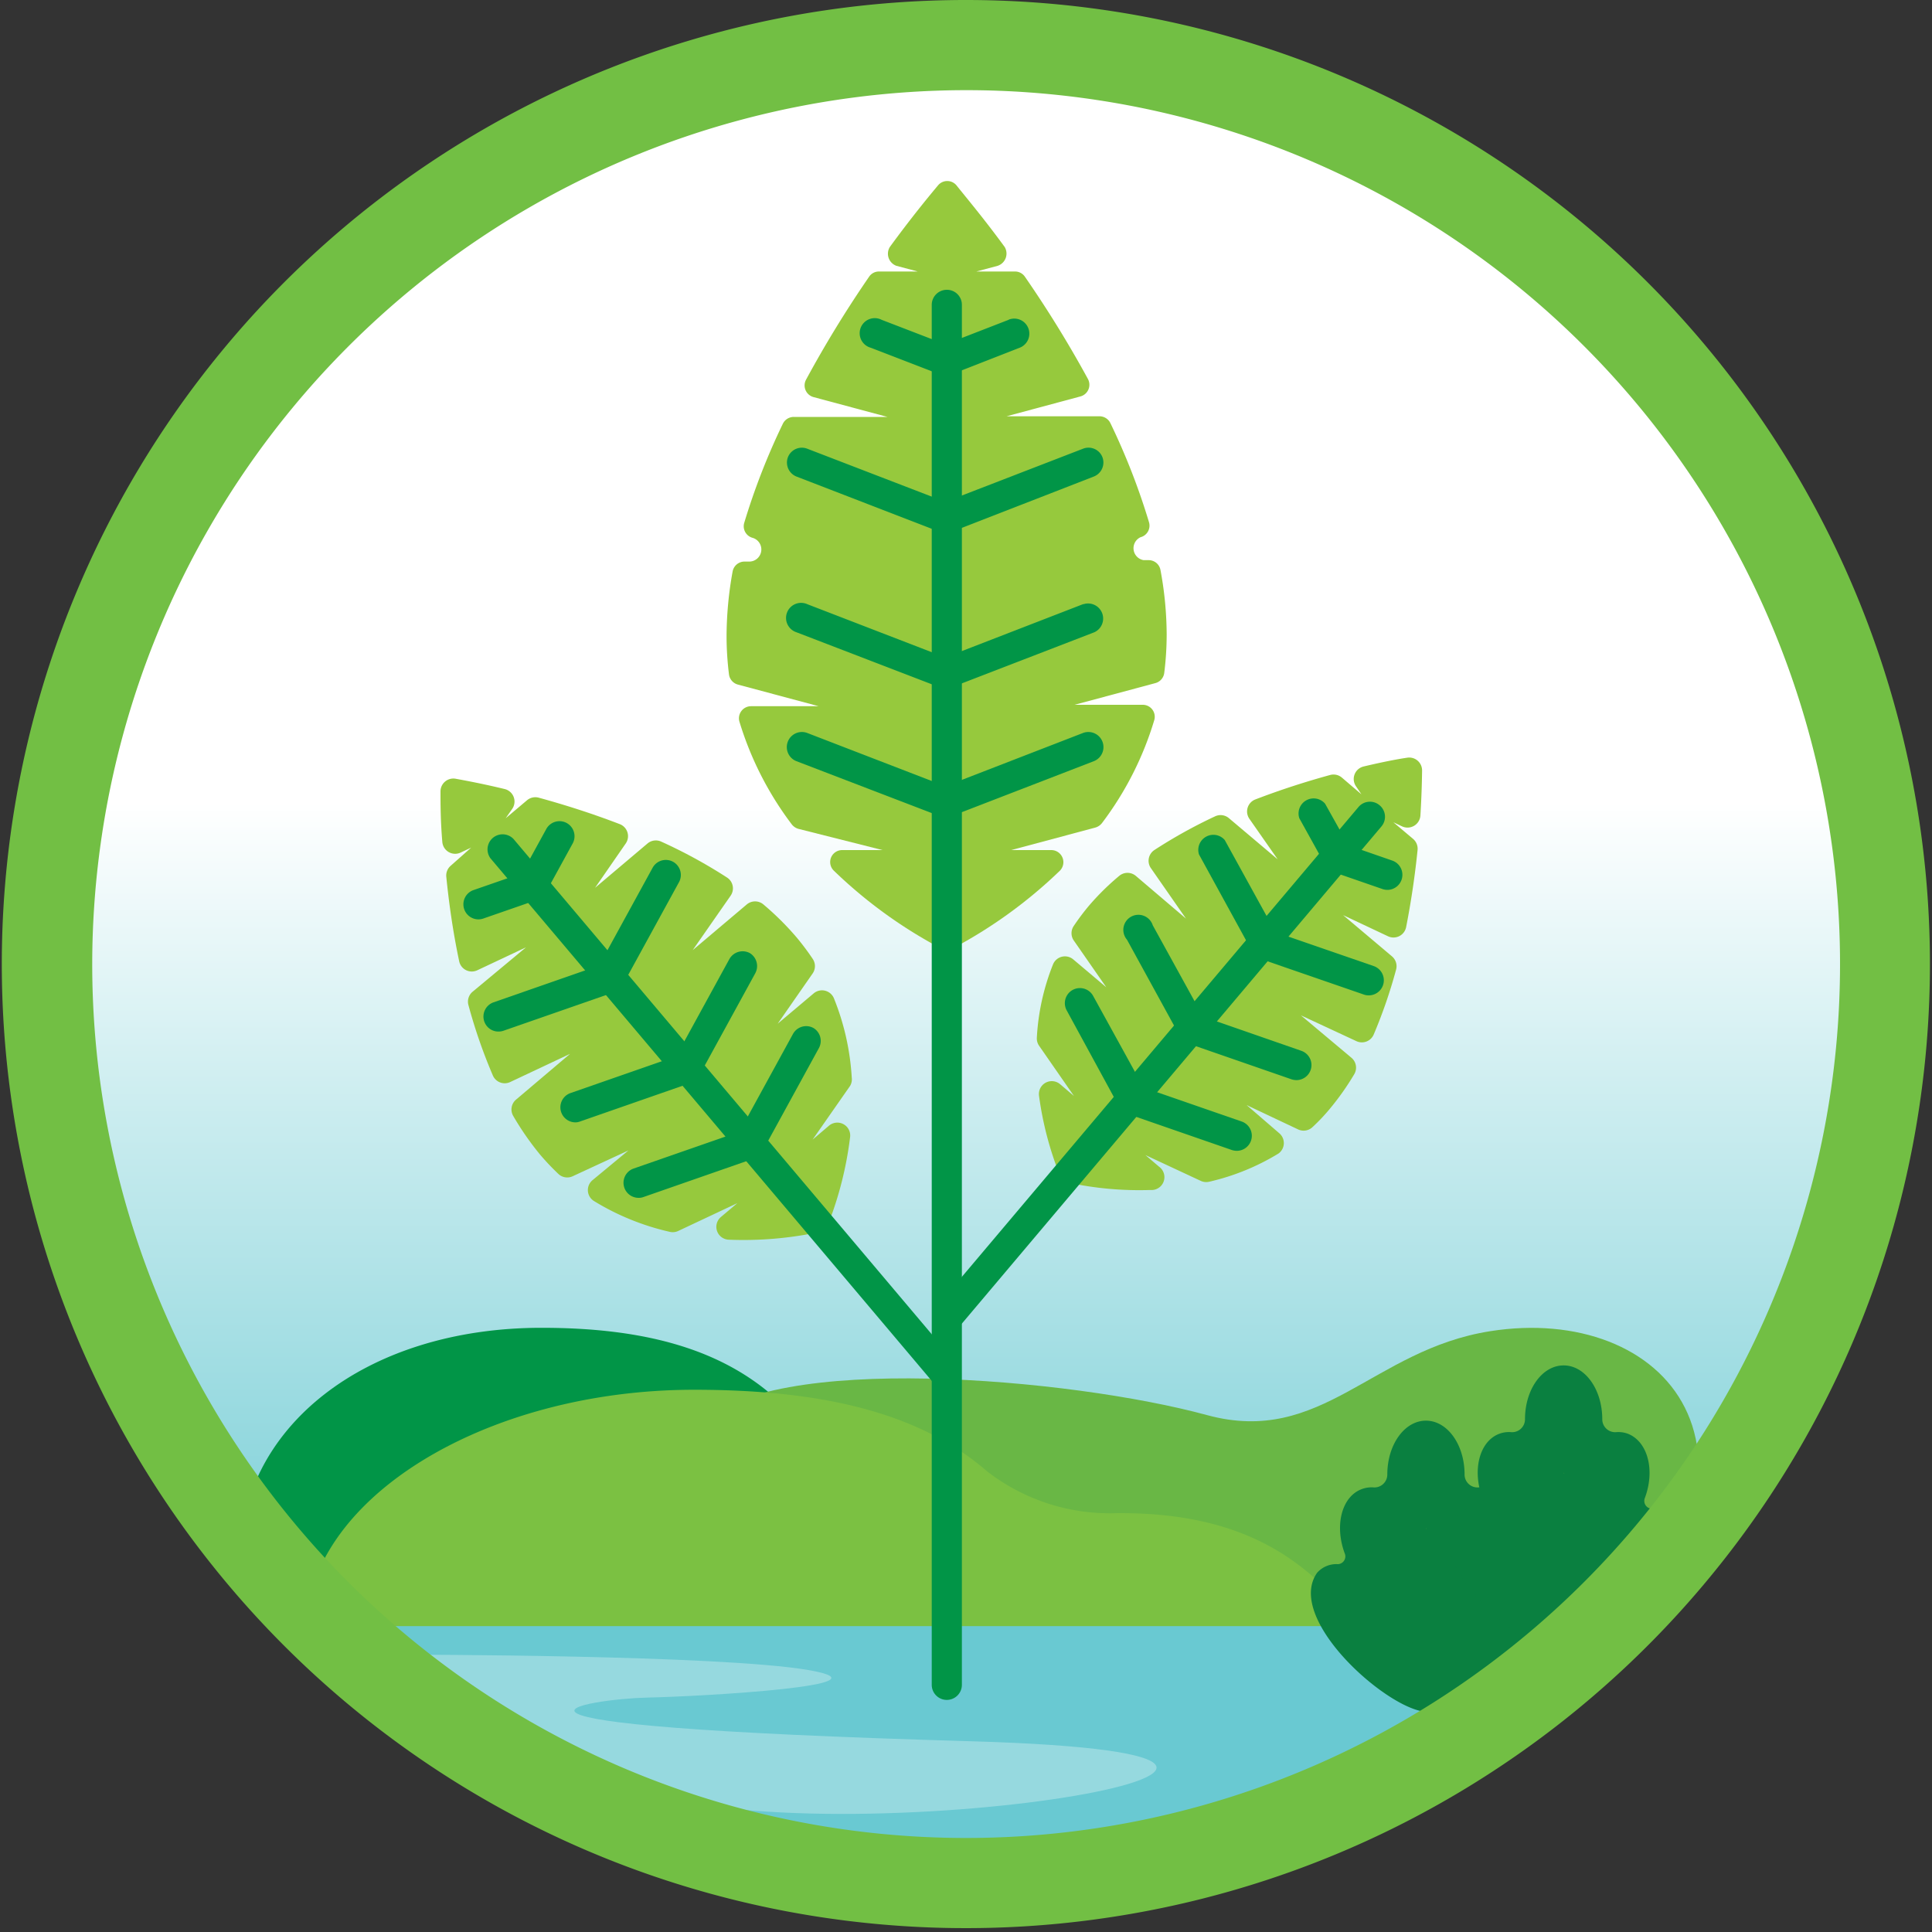 <svg xmlns="http://www.w3.org/2000/svg" xmlns:xlink="http://www.w3.org/1999/xlink" viewBox="0 0 150 150"><rect x="0" y="0" width="150" height="150" fill="#333333" stroke="none"/><defs><style>.cls-1{fill:url(#linear-gradient);}.cls-2{fill:#019547;}.cls-3{fill:#69b745;}.cls-4{fill:#7bc142;}.cls-5{fill:#69c9d2;}.cls-6{fill:#96c93d;}.cls-7{fill:#fff;opacity:0.3;}.cls-8{fill:#0a8040;}.cls-9{fill:#72bf44;}</style><linearGradient id="linear-gradient" x1="75" y1="134.96" x2="75" y2="62.27" gradientUnits="userSpaceOnUse"><stop offset="0" stop-color="#69c9d2"/><stop offset="0.24" stop-color="#88d4db"/><stop offset="0.75" stop-color="#d7f1f3"/><stop offset="1" stop-color="#fff"/></linearGradient></defs><g id="Design"><circle class="cls-1" cx="75" cy="75" r="69.9"/><path class="cls-2" d="M42.05,103.09c8.08,0,14.61,1.68,19.13,6.4a11.7,11.7,0,0,0,8.53,3.3h.2c8.39,0,12.68,4,16,9.7l-67.34-.9C18.42,110.82,28.38,103.09,42.05,103.09Z"/><path class="cls-3" d="M115.72,103.35c-9.16,1.43-13.08,8.94-22,6.52-10.56-2.88-34.1-4.93-39.31.75-1.88,2.06,16.27,15.66,13.38,15.85s-6.24-.34-8.08,3.54h64.41C139.75,112.41,129.14,101.24,115.72,103.35Z"/><path class="cls-4" d="M87,117.48h-.25a15.56,15.56,0,0,1-10.13-3.26c-5.37-4.67-13.12-6.32-22.73-6.32-16.23,0-30.37,8.53-30.2,19.17H106C102.09,121.45,97,117.48,87,117.48Z"/><path class="cls-5" d="M28.15,126.25h92.61S110.27,145.2,77.11,145.2,28.15,126.25,28.15,126.25Z"/><path class="cls-6" d="M88.55,41.71h0a.93.93,0,0,0,.66-1.16,52.48,52.48,0,0,0-3-7.7.94.94,0,0,0-.86-.53h-7.2l5.73-1.54a.94.94,0,0,0,.59-1.35,87.84,87.84,0,0,0-4.9-7.95.92.92,0,0,0-.77-.4h-3l1.65-.44A1,1,0,0,0,78,19.17c-1.6-2.19-3-3.85-3.74-4.78a.93.93,0,0,0-1.43,0c-.78.93-2.14,2.59-3.74,4.78a1,1,0,0,0,.51,1.47l1.65.44h-3a.91.91,0,0,0-.77.4,87.84,87.84,0,0,0-4.9,8,.94.94,0,0,0,.58,1.35l5.74,1.54H61.63a.94.94,0,0,0-.85.53,52.48,52.48,0,0,0-3,7.7.93.93,0,0,0,.66,1.16h0a.94.94,0,0,1-.24,1.84h-.39a.94.94,0,0,0-.93.77,28.6,28.6,0,0,0-.47,5,24.11,24.11,0,0,0,.19,3,.94.94,0,0,0,.69.78l6.27,1.68H58.31A.94.94,0,0,0,57.4,56a25.45,25.45,0,0,0,4.07,8,1,1,0,0,0,.51.35L68.52,66H65.4a.93.93,0,0,0-.66,1.6,36.52,36.52,0,0,0,8.35,6.05.91.91,0,0,0,.85,0,36.74,36.74,0,0,0,8.35-6.05.94.94,0,0,0-.66-1.6H78.51l6.54-1.75a1,1,0,0,0,.51-.35,25.22,25.22,0,0,0,4.06-8,.93.93,0,0,0-.9-1.18H83.43l6.26-1.68a.94.94,0,0,0,.7-.78,24.11,24.11,0,0,0,.19-3,27.7,27.7,0,0,0-.48-5,.93.93,0,0,0-.92-.77h-.39A.94.94,0,0,1,88.55,41.71Z"/><path class="cls-2" d="M73.8,39.12,62.68,34.84a1.16,1.16,0,0,0-1.51.67A1.17,1.17,0,0,0,61.84,37L73,41.31a1.25,1.25,0,0,0,.42.08,1.17,1.17,0,0,0,.42-2.27Z"/><path class="cls-2" d="M73.8,51.2,62.68,46.91a1.17,1.17,0,1,0-.84,2.18L73,53.38a1.25,1.25,0,0,0,.42.08,1.17,1.17,0,0,0,.42-2.26Z"/><path class="cls-2" d="M73.8,61.2,62.68,56.91a1.17,1.17,0,0,0-.84,2.19L73,63.38a1,1,0,0,0,.42.08,1.17,1.17,0,0,0,.42-2.26Z"/><path class="cls-2" d="M73.8,26.89l-5.35-2.06A1.17,1.17,0,1,0,67.61,27L73,29.08a1.25,1.25,0,0,0,.42.08,1.17,1.17,0,0,0,.42-2.27Z"/><path class="cls-2" d="M84.08,34.84,73,39.12a1.17,1.17,0,0,0,.42,2.27,1.25,1.25,0,0,0,.42-.08L84.92,37a1.17,1.17,0,0,0,.67-1.51A1.16,1.16,0,0,0,84.08,34.84Z"/><path class="cls-2" d="M84.08,46.91,73,51.2a1.17,1.17,0,0,0,.42,2.26,1.25,1.25,0,0,0,.42-.08l11.12-4.29a1.17,1.17,0,0,0-.84-2.18Z"/><path class="cls-2" d="M84.08,56.91,73,61.2a1.17,1.17,0,0,0,.42,2.26,1,1,0,0,0,.42-.08L84.92,59.1a1.17,1.17,0,0,0-.84-2.19Z"/><path class="cls-2" d="M78.31,24.83,73,26.89a1.17,1.17,0,0,0,.42,2.27,1.25,1.25,0,0,0,.42-.08L79.16,27a1.17,1.17,0,1,0-.85-2.18Z"/><path class="cls-2" d="M73.51,22.5a1.17,1.17,0,0,0-1.17,1.16V130.81a1.17,1.17,0,1,0,2.34,0V23.66A1.16,1.16,0,0,0,73.51,22.5Z"/><path class="cls-6" d="M66.13,83.67a19.44,19.44,0,0,0-1.38-6.15,1,1,0,0,0-1.58-.39l-2.79,2.35,2.72-3.91a1,1,0,0,0,0-1.12,19.35,19.35,0,0,0-1.26-1.68,22.12,22.12,0,0,0-2.57-2.55,1,1,0,0,0-1.29,0l-4.2,3.55,2.94-4.22a1,1,0,0,0-.26-1.41,39.14,39.14,0,0,0-5.13-2.8,1,1,0,0,0-1.06.15l-4.07,3.44,2.38-3.44a1,1,0,0,0-.45-1.5c-2.21-.85-4.37-1.53-6.31-2.06a1,1,0,0,0-.9.2l-1.66,1.4.51-.73a1,1,0,0,0-.59-1.54c-1.61-.39-2.94-.64-3.81-.8a1,1,0,0,0-1.17,1c0,.89,0,2.24.14,3.89a1,1,0,0,0,1.43.84l.81-.38L35,67.21a1,1,0,0,0-.35.86c.2,2,.51,4.24,1,6.56a1,1,0,0,0,1.41.7l3.78-1.78L36.69,77a1,1,0,0,0-.33,1,40.77,40.77,0,0,0,1.91,5.51,1,1,0,0,0,1.34.5l4.65-2.19-4.19,3.55a1,1,0,0,0-.23,1.26,22.68,22.68,0,0,0,2.08,3,19.3,19.3,0,0,0,1.45,1.53,1,1,0,0,0,1.1.16l4.32-2L46,91.63a1,1,0,0,0,.12,1.62A19.48,19.48,0,0,0,52,95.64a1,1,0,0,0,.66-.07l4.59-2.16-1.27,1.07a1,1,0,0,0,.61,1.77,28.37,28.37,0,0,0,7-.59,1,1,0,0,0,.7-.59A27.89,27.89,0,0,0,66,88.3a1,1,0,0,0-1.64-.9l-1.27,1.08L66,84.31A1,1,0,0,0,66.13,83.67Z"/><path class="cls-2" d="M39.87,65.14a1.17,1.17,0,0,0-1.79,1.5l34.49,40.84a1.15,1.15,0,0,0,.89.42,1.13,1.13,0,0,0,.75-.28,1.16,1.16,0,0,0,.14-1.65Z"/><path class="cls-2" d="M46.93,74.82l-8.61,3a1.17,1.17,0,0,0-.72,1.49,1.16,1.16,0,0,0,1.1.78,1.21,1.21,0,0,0,.38-.06l8.62-3a1.17,1.17,0,1,0-.77-2.21Z"/><path class="cls-2" d="M52.89,81.87l-8.61,3a1.17,1.17,0,0,0,.38,2.27,1,1,0,0,0,.38-.07l8.61-3a1.17,1.17,0,1,0-.76-2.21Z"/><path class="cls-2" d="M57.83,87.72l-8.62,3A1.17,1.17,0,0,0,49.6,93a1.06,1.06,0,0,0,.38-.07l8.61-3a1.17,1.17,0,1,0-.76-2.21Z"/><path class="cls-2" d="M40.9,67.67l-4.15,1.44a1.17,1.17,0,0,0,.38,2.27,1.21,1.21,0,0,0,.38-.06l4.15-1.44a1.17,1.17,0,0,0-.76-2.21Z"/><path class="cls-2" d="M52.26,66.91a1.17,1.17,0,0,0-1.59.46l-4.38,8A1.18,1.18,0,0,0,46.75,77a1.14,1.14,0,0,0,.56.14,1.17,1.17,0,0,0,1-.6l4.38-8A1.17,1.17,0,0,0,52.26,66.91Z"/><path class="cls-2" d="M58.22,74a1.18,1.18,0,0,0-1.59.46l-4.38,8a1.17,1.17,0,0,0,1,1.73,1.19,1.19,0,0,0,1-.61l4.38-8A1.18,1.18,0,0,0,58.22,74Z"/><path class="cls-2" d="M63.15,79.81a1.17,1.17,0,0,0-1.58.46l-4.38,8a1.17,1.17,0,0,0,1,1.73,1.19,1.19,0,0,0,1-.61l4.38-8A1.17,1.17,0,0,0,63.15,79.81Z"/><path class="cls-2" d="M44,63.9a1.17,1.17,0,0,0-1.59.47l-2.11,3.85a1.16,1.16,0,0,0,.47,1.58,1.15,1.15,0,0,0,1.58-.46l2.11-3.85A1.17,1.17,0,0,0,44,63.9Z"/><path class="cls-6" d="M105.87,59.51a1,1,0,0,0-.59,1.54l.42.62-1.52-1.3a1,1,0,0,0-.91-.2c-1.79.49-3.78,1.12-5.81,1.9a1,1,0,0,0-.46,1.5l2.2,3.15-3.79-3.2a1,1,0,0,0-1.07-.14A38.47,38.47,0,0,0,89.62,66a1,1,0,0,0-.26,1.41l2.72,3.91L88.18,68a1,1,0,0,0-1.28,0,19.59,19.59,0,0,0-2.38,2.35,18.38,18.38,0,0,0-1.16,1.55,1,1,0,0,0,0,1.11l2.53,3.64-2.56-2.16a1,1,0,0,0-1.58.4,17.9,17.9,0,0,0-1.25,5.67,1,1,0,0,0,.18.64l2.7,3.89-1.07-.91a1,1,0,0,0-1.64.9,25.88,25.88,0,0,0,1.61,6.15,1,1,0,0,0,.71.6,26.26,26.26,0,0,0,6.33.56A1,1,0,0,0,90,90.59l-1.07-.91,4.29,2a1,1,0,0,0,.66.07,18.06,18.06,0,0,0,5.38-2.19A1,1,0,0,0,99.34,88L96.79,85.8l4,1.89a1,1,0,0,0,1.1-.17,14.79,14.79,0,0,0,1.33-1.4,20.6,20.6,0,0,0,1.93-2.73,1,1,0,0,0-.23-1.27L101,78.83l4.3,2a1,1,0,0,0,1.35-.5,38.53,38.53,0,0,0,1.75-5.08,1,1,0,0,0-.33-1l-3.79-3.2,3.48,1.64a1,1,0,0,0,1.41-.7c.42-2.14.71-4.21.89-6a1,1,0,0,0-.35-.86l-1.53-1.29.68.32a1,1,0,0,0,1.42-.85c.09-1.46.12-2.66.13-3.48a1,1,0,0,0-1.17-1C108.48,58.94,107.3,59.17,105.87,59.51Z"/><path class="cls-2" d="M107.11,62.52a1.16,1.16,0,0,0-1.64.14L72.75,101.42a1.18,1.18,0,0,0,.14,1.65,1.15,1.15,0,0,0,.76.28,1.18,1.18,0,0,0,.89-.42l32.71-38.76A1.16,1.16,0,0,0,107.11,62.52Z"/><path class="cls-2" d="M106.64,75l-8.08-2.79a1.16,1.16,0,0,0-1.49.72,1.18,1.18,0,0,0,.72,1.49l8.08,2.79a1.07,1.07,0,0,0,.39.07,1.17,1.17,0,0,0,.38-2.28Z"/><path class="cls-2" d="M101.05,81.59,93,78.79a1.18,1.18,0,0,0-1.49.73A1.16,1.16,0,0,0,92.2,81l8.08,2.8a1.32,1.32,0,0,0,.39.06,1.17,1.17,0,0,0,.38-2.27Z"/><path class="cls-2" d="M96.42,87.08l-8.08-2.8a1.17,1.17,0,0,0-.77,2.21l8.08,2.8a1.31,1.31,0,0,0,.38.06,1.17,1.17,0,0,0,.39-2.27Z"/><path class="cls-2" d="M108.11,66.82l-3.89-1.35a1.17,1.17,0,0,0-.77,2.21l3.9,1.35a1.21,1.21,0,0,0,.38.06,1.17,1.17,0,0,0,.38-2.27Z"/><path class="cls-2" d="M95.09,65.22a1.17,1.17,0,0,0-2,1.12l4.11,7.5a1.16,1.16,0,0,0,1,.61,1.25,1.25,0,0,0,.56-.14,1.18,1.18,0,0,0,.46-1.59Z"/><path class="cls-2" d="M89.5,71.84a1.17,1.17,0,1,0-2,1.12l4.11,7.5a1.16,1.16,0,0,0,1,.61,1.15,1.15,0,0,0,.56-.15,1.17,1.17,0,0,0,.46-1.58Z"/><path class="cls-2" d="M84.87,77.32a1.17,1.17,0,1,0-2.05,1.13L86.93,86a1.17,1.17,0,0,0,1,.6,1.11,1.11,0,0,0,.56-.14A1.17,1.17,0,0,0,89,84.82Z"/><path class="cls-2" d="M102.88,62.4a1.17,1.17,0,0,0-2,1.13l2,3.61a1.15,1.15,0,0,0,1,.6,1.14,1.14,0,0,0,.56-.14,1.18,1.18,0,0,0,.46-1.59Z"/><path class="cls-7" d="M31.5,128.47s24.3,0,31.25,1.19-8.2,2.05-12.5,2.14-18.49,2.14,25.13,3.39c38.53,1.12-10.64,9.35-26.32,3.65-7.75-2.82-12-2.94-19.52-10.35C25.86,124.87,31.5,128.47,31.5,128.47Z"/><path class="cls-8" d="M117.55,121.44a.6.6,0,0,1-.54-.82h0c.82-2.16.23-4.38-1.3-5a2.15,2.15,0,0,0-.9-.14,1,1,0,0,1-1.1-1v0c0-2.31-1.33-4.18-3-4.18s-3,1.87-3,4.18v0a1,1,0,0,1-1.09,1,2.17,2.17,0,0,0-.91.14c-1.53.58-2.12,2.8-1.3,5h0a.6.6,0,0,1-.54.82,2,2,0,0,0-1.61.67c-2.5,3.56,5.38,10.56,8.42,10.79,3.05-.23,10.92-7.23,8.42-10.79A2,2,0,0,0,117.55,121.44Zm-6.81-2.72s0-.08,0-.08S110.77,118.67,110.74,118.72Z"/><path class="cls-8" d="M128.24,117.14a.61.61,0,0,1-.54-.82h0c.82-2.17.23-4.39-1.3-5a2.14,2.14,0,0,0-.9-.13,1,1,0,0,1-1.1-1v0c0-2.31-1.33-4.18-3-4.18s-3,1.87-3,4.18v0a1,1,0,0,1-1.1,1,2.14,2.14,0,0,0-.9.13c-1.53.58-2.12,2.8-1.3,5h0a.6.6,0,0,1-.54.82,2,2,0,0,0-1.61.67c-2.5,3.56,5.37,10.56,8.42,10.79,3-.23,10.92-7.23,8.42-10.79A2,2,0,0,0,128.24,117.14Zm-6.81-2.72s0-.08,0-.08S121.46,114.37,121.43,114.42Z"/></g><g id="RINGS"><path class="cls-9" d="M75,7A67.85,67.85,0,1,1,7.16,74.84,67.91,67.91,0,0,1,75,7m0-7a74.85,74.85,0,1,0,74.84,74.84A74.84,74.84,0,0,0,75,0Z"/></g></svg>